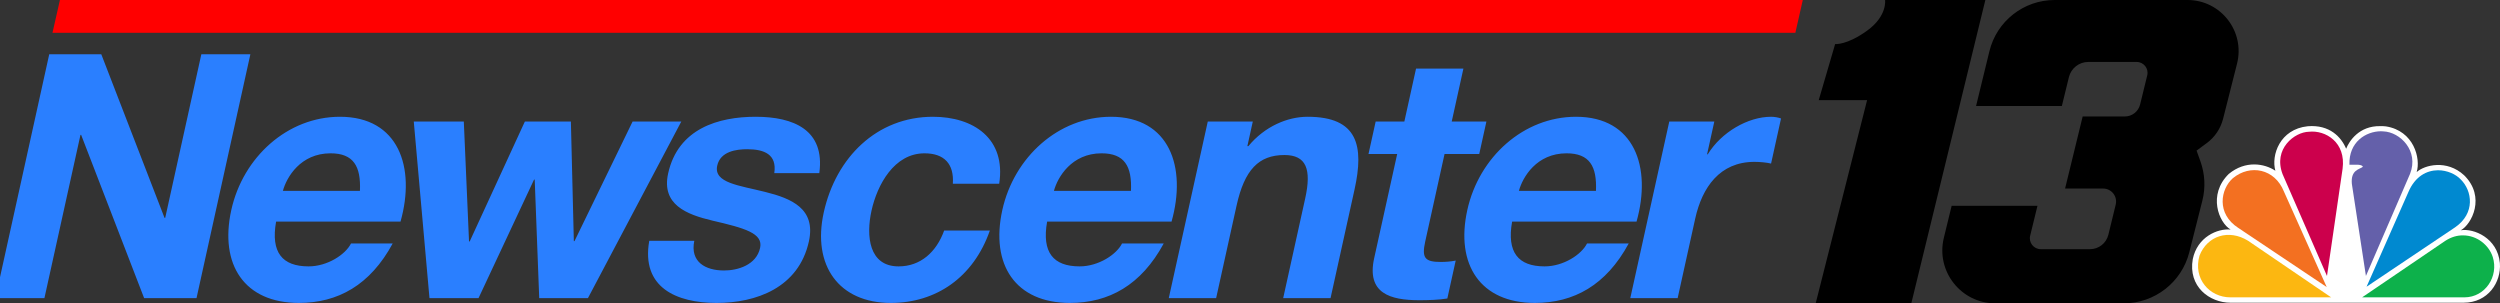 <?xml version="1.0" encoding="UTF-8" standalone="no"?>
<!-- Created with Inkscape (http://www.inkscape.org/) -->

<svg
   width="1601.459mm"
   height="194.31mm"
   viewBox="0 0 1601.459 194.31"
   version="1.1"
   id="svg1"
   inkscape:version="1.3.2 (091e20e, 2023-11-25, custom)"
   sodipodi:docname="WHO-TV Newscenter 13 (1993).svg"
   xmlns:inkscape="http://www.inkscape.org/namespaces/inkscape"
   xmlns:sodipodi="http://sodipodi.sourceforge.net/DTD/sodipodi-0.dtd"
   xmlns="http://www.w3.org/2000/svg"
   xmlns:svg="http://www.w3.org/2000/svg">
  <rect x="0" y="0" width="1601.459" height="194.31" fill="#333333" stroke="none"/>
  <sodipodi:namedview
     id="namedview1"
     pagecolor="#ffffff"
     bordercolor="#000000"
     borderopacity="0.25"
     inkscape:showpageshadow="2"
     inkscape:pageopacity="0.0"
     inkscape:pagecheckerboard="0"
     inkscape:deskcolor="#d1d1d1"
     inkscape:document-units="mm"
     inkscape:zoom="0.12236355"
     inkscape:cx="2419.021"
     inkscape:cy="-110.32697"
     inkscape:window-width="1920"
     inkscape:window-height="991"
     inkscape:window-x="-9"
     inkscape:window-y="-9"
     inkscape:window-maximized="1"
     inkscape:current-layer="layer1" />
  <defs
     id="defs1">
    <rect
       x="-80.902"
       y="184.92"
       width="4865.697"
       height="1051.73"
       id="rect1" />
  </defs>
  <g
     inkscape:label="Layer 1"
     inkscape:groupmode="layer"
     id="layer1"
     transform="translate(741.556,-57.15)">
    <path
       id="path10"
       style="font-weight:bold;font-size:192px;font-family:'Helvetica Neue LT Std';-inkscape-font-specification:'Helvetica Neue LT Std, Bold';white-space:pre;fill:#2a7fff;stroke-width:1.656;stroke-miterlimit:0;paint-order:fill markers stroke"
       d="m -710.012,91.905 -34.505,156.236 h 31.409 l 23.102,-104.597 h 0.426 l 40.36,104.597 h 33.547 l 34.505,-156.236 h -31.409 l -23.15,104.812 h -0.426 L -676.678,91.905 Z m 875.548,9.191 -7.489,33.917 H 139.669 l -4.591,20.788 h 18.378 l -14.742,66.738 c -4.978,22.538 10.296,26.916 28.885,26.916 5.983,0 12.656,-0.22 17.978,-1.095 l 5.364,-24.289 c -3.35,0.656 -6.391,0.877 -9.597,0.877 -10.256,0 -12.239,-2.628 -9.919,-13.131 l 12.371,-56.016 h 22.221 l 4.591,-20.788 h -22.221 l 7.489,-33.917 z m -689.325,30.851 c -33.547,0 -62.114,25.821 -69.604,59.737 -7.732,35.011 8.438,59.519 43.267,59.519 25,0 45.673,-11.379 60.116,-38.075 h -26.709 c -3.47,7.002 -14.989,14.662 -27.169,14.662 -16.88,0 -24.301,-8.972 -20.806,-28.666 h 79.702 c 9.821,-34.792 -1.19,-67.179 -38.796,-67.179 z m 266.326,0 c -23.718,0 -49.718,7.441 -56.098,36.325 -4.398,19.912 11.721,26.258 28.373,30.197 20.732,4.814 32.615,8.096 30.537,17.505 -2.416,10.941 -14.302,14.442 -23.063,14.442 -11.966,0 -21.869,-5.469 -19.086,-19.036 h -28.846 c -5.339,29.978 17.487,39.824 43.128,39.824 25.214,0 52.553,-9.629 59.125,-39.388 4.639,-21.006 -11.217,-27.571 -28.034,-31.728 -16.389,-4.158 -33.145,-5.688 -30.68,-16.848 2.03,-9.19 12.361,-10.504 19.199,-10.504 10.897,0 19.148,3.284 17.345,15.319 h 28.846 c 3.787,-27.79 -16.6,-36.107 -40.745,-36.107 z m 113.534,0 c -35.897,0 -62.163,26.041 -69.943,61.271 -7.491,33.917 9.629,57.986 42.962,57.986 29.06,0 52.985,-16.41 63.452,-46.388 h -29.274 c -4.968,13.786 -15.117,22.976 -29.22,22.976 -19.017,0 -20.912,-19.476 -17.336,-35.668 3.673,-16.63 14.528,-36.761 33.972,-36.761 12.607,0 19.016,6.783 18.136,19.475 h 29.7 c 4.456,-28.884 -16.382,-42.889 -42.45,-42.889 z m 114.047,0 c -33.547,0 -62.112,25.821 -69.602,59.737 -7.732,35.011 8.436,59.519 43.265,59.519 25,0 45.676,-11.379 60.119,-38.075 H -22.81 c -3.47,7.002 -14.989,14.662 -27.169,14.662 -16.88,0 -24.301,-8.972 -20.806,-28.666 H 8.915 C 18.736,164.334 7.725,131.948 -29.882,131.948 Z m 125.926,0 c -12.82,0 -27.422,6.129 -37.917,18.82 h -0.641 l 3.481,-15.755 H 32.121 L 7.135,248.141 H 37.476 l 13.097,-59.301 c 5.074,-22.976 14.205,-32.385 30.658,-32.385 14.103,0 17.413,9.191 13.305,27.791 l -14.11,63.895 h 30.341 l 15.368,-69.585 c 6.186,-28.009 2.174,-46.609 -30.091,-46.609 z m 171.937,0 c -33.547,0 -62.114,25.821 -69.604,59.737 -7.732,35.011 8.438,59.519 43.267,59.519 25,0 45.676,-11.379 60.119,-38.075 h -26.709 c -3.47,7.002 -14.992,14.662 -27.171,14.662 -16.88,0 -24.301,-8.972 -20.806,-28.666 h 79.702 c 9.821,-34.792 -1.19,-67.179 -38.796,-67.179 z m 124.983,0 c -14.744,0 -31.876,9.848 -40.573,24.071 h -0.428 l 4.639,-21.006 h -28.846 l -24.984,113.129 h 30.341 l 11.261,-50.985 c 4.398,-19.912 15.713,-36.323 37.935,-36.323 3.632,0 8.025,0.436 10.657,1.093 l 6.379,-28.884 c -1.778,-0.656 -4.245,-1.095 -6.382,-1.095 z m -869.459,3.065 10.057,113.129 h 31.411 l 35.573,-75.931 h 0.426 l 2.889,75.931 h 31.196 l 59.816,-113.129 h -31.198 l -37.214,76.585 h -0.426 l -1.889,-76.585 h -29.487 l -35.338,76.804 h -0.428 l -3.337,-76.804 z m -53.319,20.349 c 14.743,0 19.53,8.314 18.828,24.069 h -49.358 c 2.36,-8.753 11.3,-24.069 30.53,-24.069 z m 493.907,0 c 14.744,0 19.532,8.314 18.83,24.069 h -49.358 c 2.36,-8.753 11.298,-24.069 30.528,-24.069 z m 297.863,0 c 14.744,0 19.53,8.314 18.828,24.069 h -49.358 c 2.36,-8.753 11.3,-24.069 30.53,-24.069 z" />
    <path
       id="path1"
       style="fill:#000000;fill-opacity:1;stroke-width:0.265"
       d="m 465.99,57.15 c 0,0 1.561,10.186 -11.457,19.606 -13.018,9.419 -20.532,8.625 -20.532,8.625 l -10.504,35.904 h 30.983 l -32.941,130.175 h 61.251 L 530.231,57.15 Z m 108.638,0 c -19.844,0 -37.121,13.547 -41.804,32.835 l -8.546,35.057 h 54.954 l 4.524,-18.494 c 1.402,-5.689 6.509,-9.71 12.356,-9.71 h 31.062 c 4.498,0 7.832,4.233 6.747,8.599 l -4.551,18.627 c -1.111,4.524 -5.159,7.699 -9.816,7.699 h -26.988 l -11.271,46.17 h 24.368 c 5.397,0 9.34,5.054 8.07,10.292 l -4.71,19.315 c -1.323,5.424 -6.191,9.234 -11.748,9.234 h -31.538 c -4.524,0 -7.884,-4.26 -6.8,-8.652 l 4.683,-19.156 h -54.981 l -5,20.532 c -5.212,21.352 10.954,41.963 32.941,41.963 h 82.258 c 19.87,0 37.174,-13.494 42.042,-32.729 l 8.361,-33.073 c 2.117,-8.334 1.667,-17.092 -1.243,-25.188 l -2.461,-6.853 6.482,-4.763 c 5.212,-3.836 8.917,-9.34 10.504,-15.61 l 8.943,-35.322 C 696.68,77.232 681.07,57.15 659.718,57.15 Z" />
    <rect
       style="fill:#ff0000;stroke-width:0.262;stroke-miterlimit:0;paint-order:fill markers stroke"
       id="rect2"
       width="1116.458"
       height="21.556"
       x="-690.218"
       y="58.605"
       transform="matrix(1,0,-0.221,0.975,0,0)" />
    <path
       class="st0"
       d="m 761.342,152.428 c -3.088,-7.437 -10.564,-15.58 -24.622,-14.405 -17.877,1.879 -23.484,18.555 -20.721,28.497 -7.07,-4.697 -19.177,-6.733 -29.822,2.036 -13.652,13.309 -6.338,31.316 1.138,35.622 -8.288,-0.783 -21.29,4.697 -24.215,18.946 -3.088,17.615 10.726,27.949 24.215,27.949 h 149.274 c 15.602,0 24.215,-13.074 23.24,-25.444 -1.544,-16.128 -16.739,-22.312 -25.028,-20.981 6.907,-3.758 16.171,-21.373 2.113,-35.23 -11.133,-10.256 -25.353,-6.576 -30.391,-2.036 2.682,-8.612 -1.706,-26.462 -19.746,-29.28 -1.219,-0.157 -2.438,-0.157 -3.575,-0.157 -13.652,-0.235 -19.909,9.63 -21.859,14.483"
       id="path10-0"
       style="fill:#ffffff;stroke-width:0.798" />
    <path
       class="st1"
       d="m 688.777,171.296 c -7.882,6.968 -10.726,22.704 3.494,31.864 l 56.638,37.892 -27.466,-61.3 c -5.851,-14.483 -21.534,-17.615 -32.666,-8.455"
       id="path11"
       style="fill:#f37021;stroke-width:0.798" />
    <path
       class="st2"
       d="m 737.533,141.546 c -9.182,0.157 -23.078,10.882 -16.902,27.166 l 28.441,65.215 9.995,-68.66 c 2.276,-16.989 -10.97,-24.896 -21.534,-23.722"
       id="path12"
       style="fill:#cc004c;stroke-width:0.798" />
    <path
       class="st3"
       d="m 763.454,162.684 h 5.363 c 0,0 2.844,0 3.251,1.331 -2.113,1.644 -7.882,1.879 -7.07,10.882 l 9.02,59.03 28.278,-65.45 c 5.769,-14.64 -6.338,-26.775 -17.146,-27.166 -0.488,-0.078 -0.975,-0.078 -1.544,-0.078 -9.589,0.078 -20.64,6.811 -20.152,21.451"
       id="path13"
       style="fill:#6460aa;stroke-width:0.798" />
    <path
       class="st4"
       d="m 801.159,180.299 -26.734,60.517 56.719,-38.049 c 13.083,-9.003 10.97,-23.408 3.657,-30.611 -3.088,-3.366 -8.695,-5.95 -14.627,-5.95 -7.151,0.078 -14.627,3.758 -19.015,14.092"
       id="path14"
       style="fill:#0089d0;stroke-width:0.798" />
    <path
       class="st5"
       d="m 824.805,211.458 -53.225,36.17 h 65.495 c 13.408,0 22.103,-13.466 18.202,-25.835 -2.519,-7.751 -10.158,-13.857 -19.015,-13.857 -3.657,-0.078 -7.638,1.018 -11.458,3.523"
       id="path15"
       style="fill:#0db14b;stroke-width:0.798" />
    <path
       class="st6"
       d="m 687.233,247.628 h 64.52 l -53.225,-36.248 c -12.352,-7.672 -26.166,-3.21 -31.123,9.551 -4.225,14.718 6.338,26.697 19.828,26.697"
       id="path16"
       style="fill:#fcb711;stroke-width:0.798" />
  </g>
</svg>
